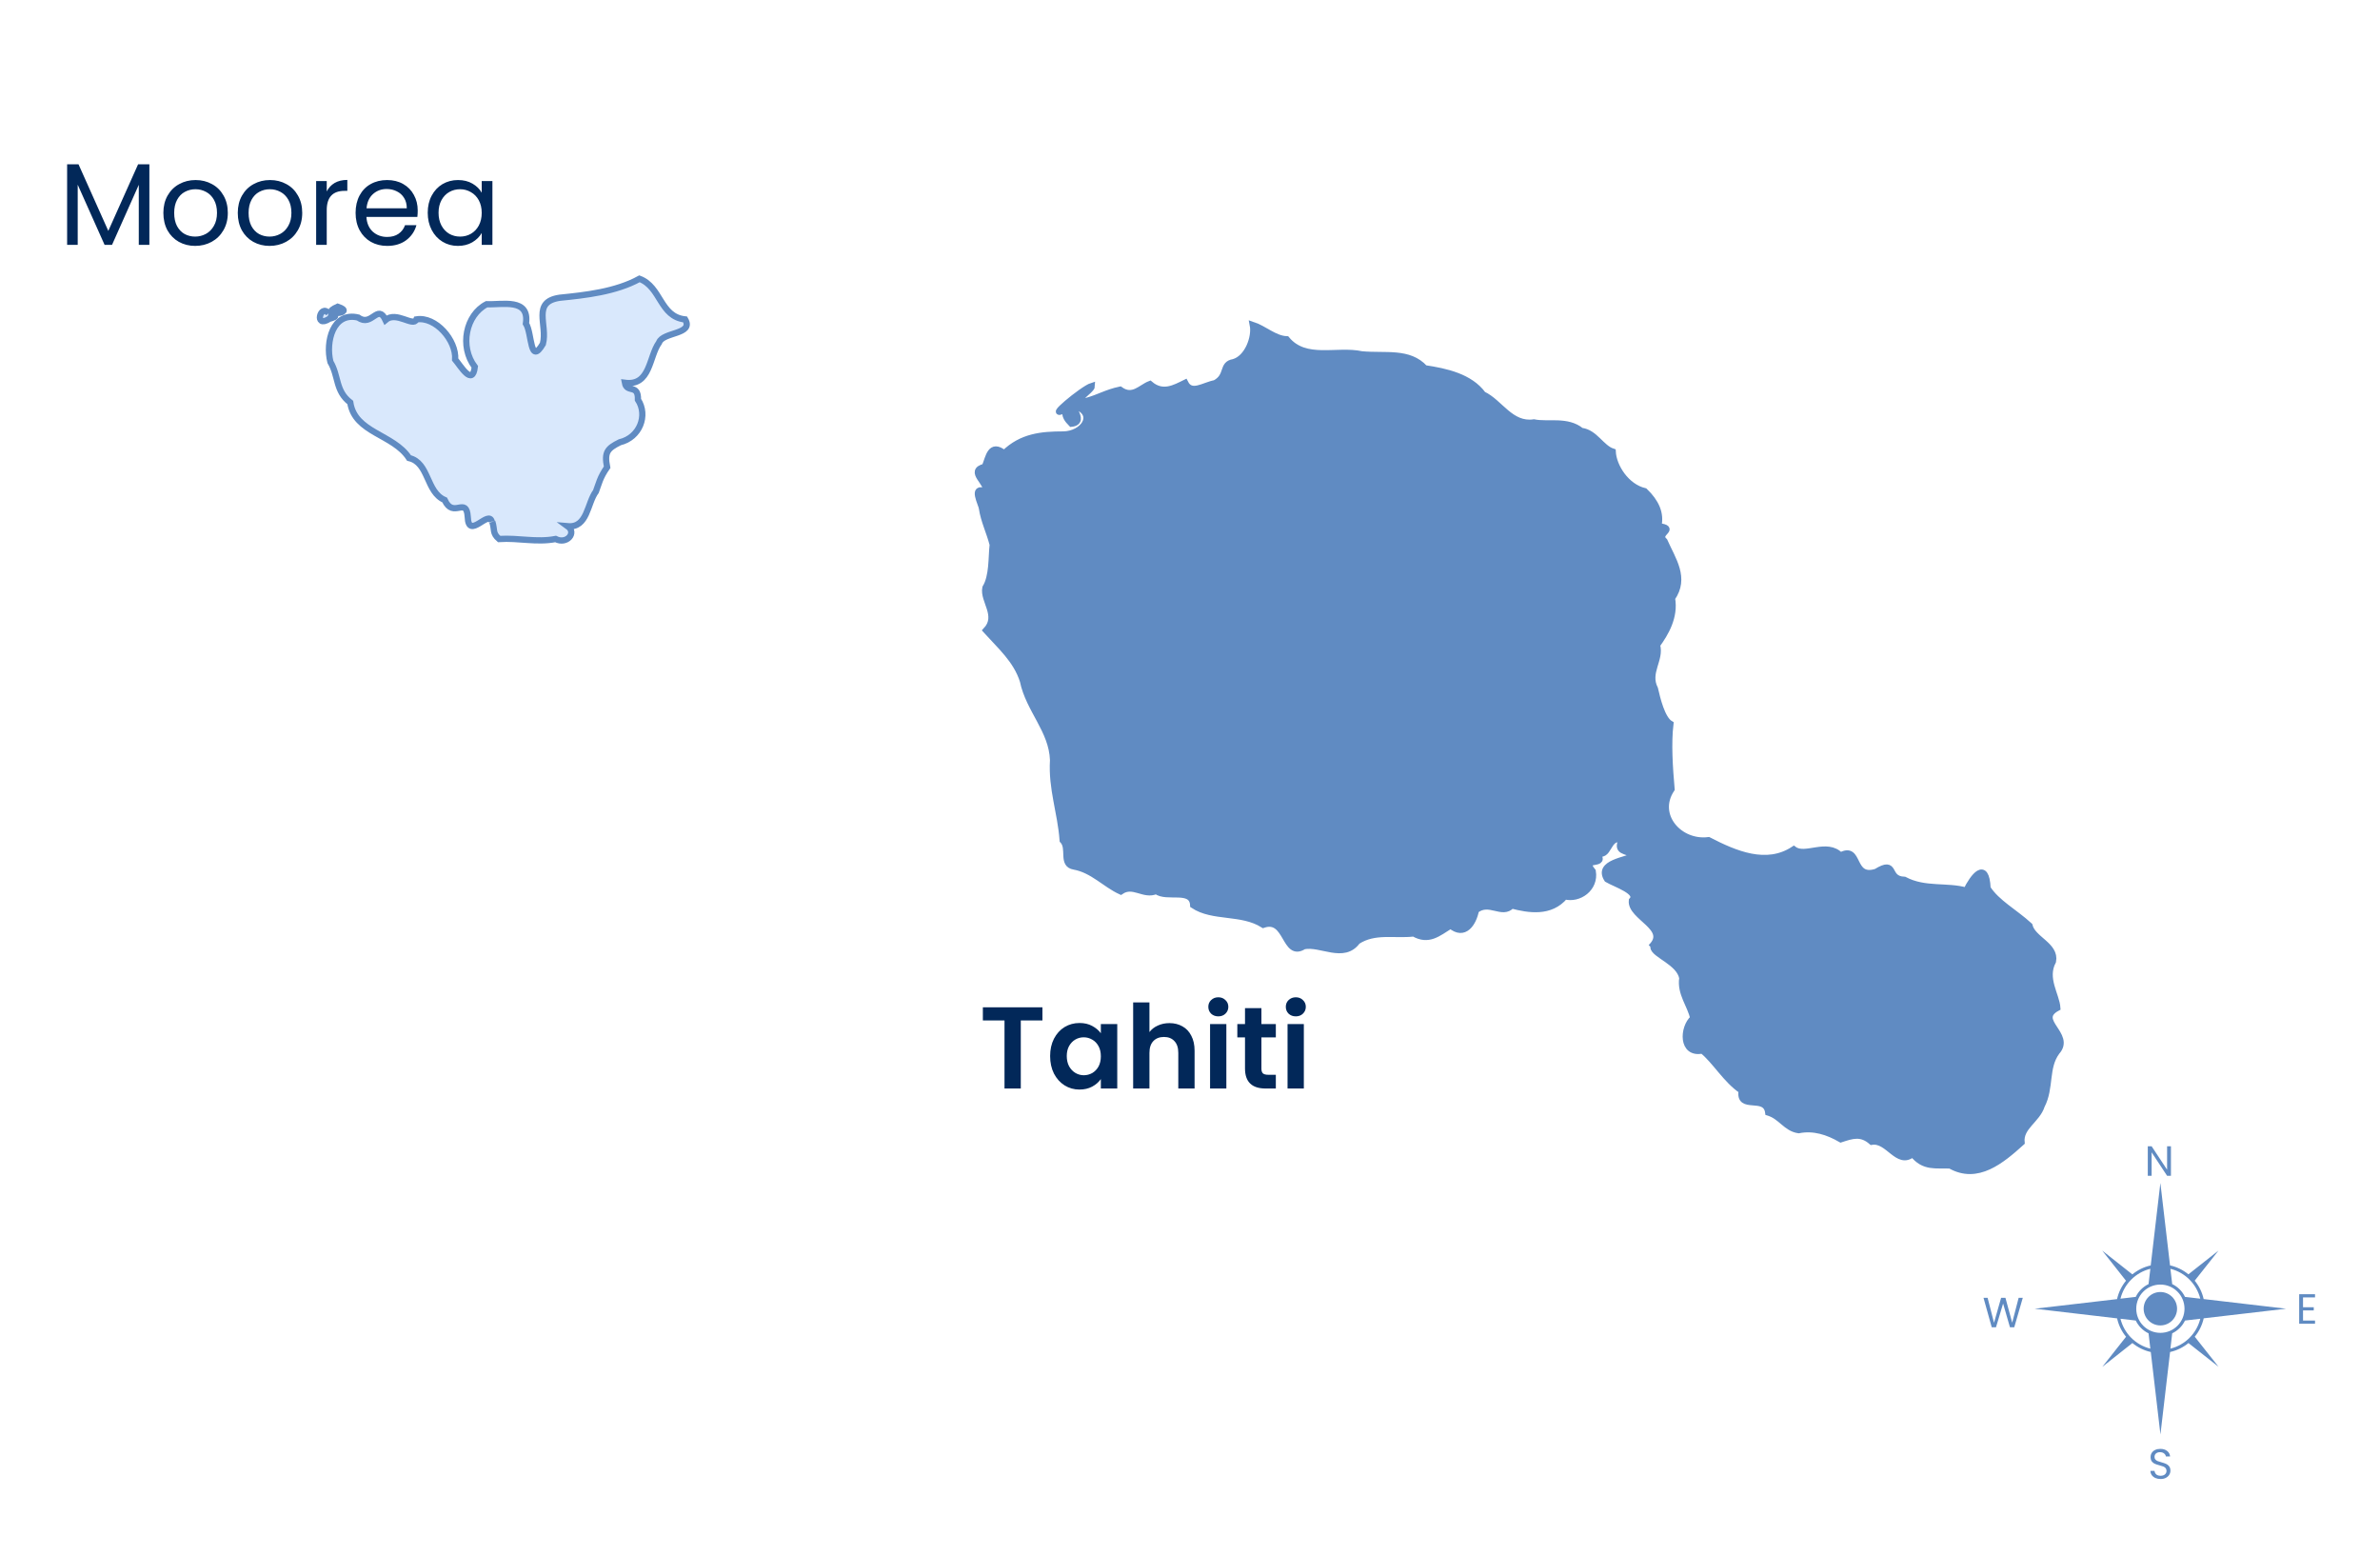 <svg width="491" height="321" viewBox="0 0 491 321" fill="none" xmlns="http://www.w3.org/2000/svg">
<path d="M340.574 195.373C344.744 191.402 336.283 189.178 336.667 185.733C338.347 183.945 333.271 182.354 331.57 181.347C329.34 177.915 335.645 177.435 337.199 176.454C335.382 175.223 333.309 175.882 334.597 173.047C331.317 172.479 332.212 177.236 329.207 175.823C332.133 179.05 325.871 176.422 328.589 179.713C329.168 183.244 325.719 185.612 322.847 184.858C319.865 188.418 315.375 187.649 311.873 186.74C309.907 188.889 307.223 185.543 304.48 187.733C303.964 190.388 302.129 193.28 299.271 190.878C296.631 192.514 294.738 194.261 291.657 192.508C287.669 192.978 283.616 191.788 280.02 194.137C277.219 197.99 272.487 194.436 268.987 195.143C264.943 197.737 265.645 188.997 260.615 190.73C256.116 187.891 250.267 189.427 246.164 186.699C245.987 182.969 240.67 185.458 238.527 183.748C235.98 184.911 233.786 182.081 231.211 183.856C227.971 182.368 225.415 179.398 221.6 178.716C218.917 178.278 220.845 174.992 219.241 173.309C218.803 167.434 216.901 162.703 217.256 156.759C217.026 150.575 212.28 146.423 211.04 140.439C209.667 136.1 206.343 133.256 203.427 130.019C206.264 126.993 202.759 123.913 203.291 121.24C204.765 118.825 204.5 115.01 204.807 112.336C204.105 109.629 202.983 107.468 202.579 104.808C202.524 104.044 200.301 100.026 203.314 101.419C204.149 99.7 199.464 97.176 203.179 96.265C203.978 94.342 204.311 91.221 207.175 93.507C210.749 90.003 214.879 89.618 219.349 89.617C223.464 89.572 226.322 85.5 221.987 83.799C219.522 82.534 224.588 87.003 221.036 87.383C220.264 86.569 219.569 85.91 219.818 84.35C215.299 86.945 223.358 80.182 225.276 79.593C225.282 80.591 219.988 83.592 224.256 82.666C226.728 81.984 228.274 80.968 231.072 80.37C233.684 82.255 235.406 79.897 237.237 79.209C239.876 81.472 242.412 79.972 244.49 78.957C245.762 81.512 248.332 79.464 250.665 79.038C253.479 77.539 251.943 75.107 254.495 74.696C257.377 73.888 258.97 69.579 258.464 67.019C260.779 67.784 262.972 69.885 265.442 69.98C269.32 74.646 275.76 71.961 280.922 73.081C285.732 73.546 290.697 72.368 293.944 75.956C298.305 76.614 303.253 77.681 305.946 81.349C309.456 82.988 311.678 87.828 316.456 87.125C319.324 87.724 323.348 86.509 326.221 88.881C329.028 89.183 330.349 92.38 332.698 93.15C332.852 96.218 335.483 100.41 339.315 101.311C341.628 103.538 342.721 105.908 342.107 108.509C346.141 109.084 341.47 109.876 343.388 111.61C345.078 115.444 347.87 119.198 344.931 123.384C345.615 127.235 343.598 130.607 341.836 133.038C342.713 136.001 339.692 138.683 341.408 142.051C341.892 144.146 342.882 148.302 344.601 149.294C344.113 153.304 344.454 158.33 344.84 162.757C341.248 168.131 346.455 174.049 352.481 173.286C357.942 176.105 364.41 178.895 370.063 175.173C372.398 176.959 376.894 173.526 379.693 176.464C383.829 174.177 381.762 181.464 387.05 179.826C391.446 177.141 388.995 181.332 392.886 181.464C397.126 183.698 401.669 182.542 405.638 183.698C407.009 180.891 409.743 177.187 410.035 183.211C411.965 186.212 415.638 188.119 418.673 190.901C419.363 193.75 424.162 194.967 423.531 198.258C421.635 201.768 424.257 205.245 424.429 207.866C419.609 210.462 427.524 213.376 424.325 216.915C421.908 220.147 423.132 224.327 421.208 228.026C420.251 231.031 416.705 232.405 417.045 235.631C412.924 239.34 407.939 243.568 402.34 240.37C399.397 240.227 396.9 240.931 394.596 237.982C391.509 240.581 389.56 234.905 386.121 235.477C383.941 233.568 382.103 234.205 379.765 234.968C377.102 233.428 374.171 232.47 371.06 233.086C368.436 232.704 367.449 230.236 364.799 229.452C364.283 225.557 358.602 229.194 359.328 224.93C356.092 222.783 353.779 218.681 351.196 216.653C346.897 217.542 347.124 211.954 349.324 210.001C348.797 207.382 346.573 204.865 347.073 201.719C346.454 198.406 341.204 196.933 341.088 195.297" fill="#608BC2"/>
<path d="M340.574 195.373C344.744 191.402 336.283 189.178 336.667 185.733C338.347 183.945 333.271 182.354 331.57 181.347C329.34 177.915 335.645 177.435 337.199 176.454C335.382 175.223 333.309 175.882 334.597 173.047C331.317 172.479 332.212 177.236 329.207 175.823C332.133 179.05 325.871 176.422 328.589 179.713C329.168 183.244 325.719 185.612 322.847 184.858C319.865 188.418 315.375 187.649 311.873 186.74C309.907 188.889 307.223 185.543 304.48 187.733C303.964 190.388 302.129 193.28 299.271 190.878C296.631 192.514 294.738 194.261 291.657 192.508C287.669 192.978 283.616 191.788 280.02 194.137C277.219 197.99 272.487 194.436 268.987 195.143C264.943 197.737 265.645 188.997 260.615 190.73C256.116 187.891 250.267 189.427 246.164 186.699C245.987 182.969 240.67 185.458 238.527 183.748C235.98 184.911 233.786 182.081 231.211 183.856C227.971 182.368 225.415 179.398 221.6 178.716C218.917 178.278 220.845 174.992 219.241 173.309C218.803 167.434 216.901 162.703 217.256 156.759C217.026 150.575 212.28 146.423 211.04 140.439C209.667 136.1 206.343 133.256 203.427 130.019C206.264 126.993 202.759 123.913 203.291 121.24C204.765 118.825 204.5 115.01 204.807 112.336C204.105 109.629 202.983 107.468 202.579 104.808C202.524 104.044 200.301 100.026 203.314 101.419C204.149 99.7 199.464 97.176 203.179 96.265C203.978 94.342 204.311 91.221 207.175 93.507C210.749 90.003 214.879 89.618 219.349 89.617C223.464 89.572 226.322 85.5 221.987 83.799C219.522 82.534 224.588 87.003 221.036 87.383C220.264 86.569 219.569 85.91 219.818 84.35C215.299 86.945 223.358 80.182 225.276 79.593C225.282 80.591 219.988 83.592 224.256 82.666C226.728 81.984 228.274 80.968 231.072 80.37C233.684 82.255 235.406 79.897 237.237 79.209C239.876 81.472 242.412 79.972 244.49 78.957C245.762 81.512 248.332 79.464 250.665 79.038C253.479 77.539 251.943 75.107 254.495 74.696C257.377 73.888 258.97 69.579 258.464 67.019C260.779 67.784 262.972 69.885 265.442 69.98C269.32 74.646 275.76 71.961 280.922 73.081C285.732 73.546 290.697 72.368 293.944 75.956C298.305 76.614 303.253 77.681 305.946 81.349C309.456 82.988 311.678 87.828 316.456 87.125C319.324 87.724 323.348 86.509 326.221 88.881C329.028 89.183 330.349 92.38 332.698 93.15C332.852 96.218 335.483 100.41 339.315 101.311C341.628 103.538 342.721 105.908 342.107 108.509C346.141 109.084 341.47 109.876 343.388 111.61C345.078 115.444 347.87 119.198 344.931 123.384C345.615 127.235 343.598 130.607 341.836 133.038C342.713 136.001 339.692 138.683 341.408 142.051C341.892 144.146 342.882 148.302 344.601 149.294C344.113 153.304 344.454 158.33 344.84 162.757C341.248 168.131 346.455 174.049 352.481 173.286C357.942 176.105 364.41 178.895 370.063 175.173C372.398 176.959 376.894 173.526 379.693 176.464C383.829 174.177 381.762 181.464 387.05 179.826C391.446 177.141 388.995 181.332 392.886 181.464C397.126 183.698 401.669 182.542 405.638 183.698C407.009 180.891 409.743 177.187 410.035 183.211C411.965 186.212 415.638 188.119 418.673 190.901C419.363 193.75 424.162 194.967 423.531 198.258C421.635 201.768 424.257 205.245 424.429 207.866C419.609 210.462 427.524 213.376 424.325 216.915C421.908 220.147 423.132 224.327 421.208 228.026C420.251 231.031 416.705 232.405 417.045 235.631C412.924 239.34 407.939 243.568 402.34 240.37C399.397 240.227 396.9 240.931 394.596 237.982C391.509 240.581 389.56 234.905 386.121 235.477C383.941 233.568 382.103 234.205 379.765 234.968C377.102 233.428 374.171 232.47 371.06 233.086C368.436 232.704 367.449 230.236 364.799 229.452C364.283 225.557 358.602 229.194 359.328 224.93C356.092 222.783 353.779 218.681 351.196 216.653C346.897 217.542 347.124 211.954 349.324 210.001C348.797 207.382 346.573 204.865 347.073 201.719C346.454 198.406 341.204 196.933 341.088 195.297" stroke="#608BC2" stroke-width="1.291"/>
<path d="M133.437 61.506C137.495 63.12 132.821 64.987 133.184 61.759L133.432 61.506" fill="#D9E8FC"/>
<path d="M133.437 61.506C137.495 63.12 132.821 64.987 133.184 61.759L133.432 61.506" stroke="#608BC2" stroke-width="1.291"/>
<path d="M101.453 107.582C100.823 105.046 96.664 111.437 96.5 106.635C96.23 102.243 93.506 107.081 91.737 103.124C87.871 101.475 88.561 95.425 84.385 94.467C81.168 89.516 73.201 89.305 72.26 83.013C69.16 80.623 69.91 77.587 68.165 74.65C67.128 70.566 68.656 64.236 73.907 65.493C76.699 67.543 77.916 62.5 79.536 65.994C81.769 64.071 85.285 67.533 85.914 65.872C89.863 65.22 94.172 70.185 93.902 74.149C95.044 75.493 97.486 79.74 97.952 75.666C94.749 71.453 96.119 64.946 100.397 62.744C103.585 62.895 109.28 61.411 108.502 66.738C109.793 68.753 109.291 75.513 111.998 70.931C113.033 67.01 109.618 62.269 115.476 61.408C120.725 60.878 127.002 60.205 131.93 57.5C136.416 59.18 136.113 65.334 141.348 65.881C143.188 69.019 136.757 68.412 135.967 70.647C133.861 73.559 134.225 79.647 128.917 78.951C129.318 81.154 131.709 79.106 131.61 82.435C133.739 85.676 131.97 90.243 127.866 91.218C125.309 92.497 124.638 93.257 125.25 96.363C123.732 98.535 123.532 99.832 122.941 101.368C121.13 103.79 121.224 108.902 117.122 108.535C119.016 109.905 116.919 112.344 114.619 111.166C110.672 111.929 106.975 110.899 102.968 111.166C101.529 109.934 102.116 109.299 101.561 107.605" fill="#D9E8FC"/>
<path d="M101.453 107.582C100.823 105.046 96.664 111.437 96.5 106.635C96.23 102.243 93.506 107.081 91.737 103.124C87.871 101.475 88.561 95.425 84.385 94.467C81.168 89.516 73.201 89.305 72.26 83.013C69.16 80.623 69.91 77.587 68.165 74.65C67.128 70.566 68.656 64.236 73.907 65.493C76.699 67.543 77.916 62.5 79.536 65.994C81.769 64.071 85.285 67.533 85.914 65.872C89.863 65.22 94.172 70.185 93.902 74.149C95.044 75.493 97.486 79.74 97.952 75.666C94.749 71.453 96.119 64.946 100.397 62.744C103.585 62.895 109.28 61.411 108.502 66.738C109.793 68.753 109.291 75.513 111.998 70.931C113.033 67.01 109.618 62.269 115.476 61.408C120.725 60.878 127.002 60.205 131.93 57.5C136.416 59.18 136.113 65.334 141.348 65.881C143.188 69.019 136.757 68.412 135.967 70.647C133.861 73.559 134.225 79.647 128.917 78.951C129.318 81.154 131.709 79.106 131.61 82.435C133.739 85.676 131.97 90.243 127.866 91.218C125.309 92.497 124.638 93.257 125.25 96.363C123.732 98.535 123.532 99.832 122.941 101.368C121.13 103.79 121.224 108.902 117.122 108.535C119.016 109.905 116.919 112.344 114.619 111.166C110.672 111.929 106.975 110.899 102.968 111.166C101.529 109.934 102.116 109.299 101.561 107.605" stroke="#608BC2" stroke-width="1.291"/>
<path d="M67.791 64.636C66.133 62.5 64.716 67.835 67.912 65.764C70.015 65.181 69.026 65.044 67.795 64.636" fill="#D9E8FC"/>
<path d="M67.791 64.636C66.133 62.5 64.716 67.835 67.912 65.764C70.015 65.181 69.026 65.044 67.795 64.636" stroke="#608BC2" stroke-width="1.291"/>
<path d="M69.671 63.258C65.127 65.262 74.001 64.72 69.671 63.258V63.258Z" fill="#D9E8FC" stroke="#608BC2" stroke-width="1.291"/>
<path d="M30.816 33.892V50.5H28.632V38.116L23.112 50.5H21.576L16.032 38.092V50.5H13.848V33.892H16.2L22.344 47.62L28.488 33.892H30.816ZM40.256 50.716C39.024 50.716 37.904 50.436 36.896 49.876C35.904 49.316 35.12 48.524 34.544 47.5C33.984 46.46 33.704 45.26 33.704 43.9C33.704 42.556 33.992 41.372 34.568 40.348C35.16 39.308 35.96 38.516 36.968 37.972C37.976 37.412 39.104 37.132 40.352 37.132C41.6 37.132 42.728 37.412 43.736 37.972C44.744 38.516 45.536 39.3 46.112 40.324C46.704 41.348 47 42.54 47 43.9C47 45.26 46.696 46.46 46.088 47.5C45.496 48.524 44.688 49.316 43.664 49.876C42.64 50.436 41.504 50.716 40.256 50.716ZM40.256 48.796C41.04 48.796 41.776 48.612 42.464 48.244C43.152 47.876 43.704 47.324 44.12 46.588C44.552 45.852 44.768 44.956 44.768 43.9C44.768 42.844 44.56 41.948 44.144 41.212C43.728 40.476 43.184 39.932 42.512 39.58C41.84 39.212 41.112 39.028 40.328 39.028C39.528 39.028 38.792 39.212 38.12 39.58C37.464 39.932 36.936 40.476 36.536 41.212C36.136 41.948 35.936 42.844 35.936 43.9C35.936 44.972 36.128 45.876 36.512 46.612C36.912 47.348 37.44 47.9 38.096 48.268C38.752 48.62 39.472 48.796 40.256 48.796ZM55.607 50.716C54.375 50.716 53.255 50.436 52.247 49.876C51.255 49.316 50.471 48.524 49.895 47.5C49.335 46.46 49.055 45.26 49.055 43.9C49.055 42.556 49.343 41.372 49.919 40.348C50.511 39.308 51.311 38.516 52.319 37.972C53.327 37.412 54.455 37.132 55.703 37.132C56.951 37.132 58.079 37.412 59.087 37.972C60.095 38.516 60.887 39.3 61.463 40.324C62.055 41.348 62.351 42.54 62.351 43.9C62.351 45.26 62.047 46.46 61.439 47.5C60.847 48.524 60.039 49.316 59.015 49.876C57.991 50.436 56.855 50.716 55.607 50.716ZM55.607 48.796C56.391 48.796 57.127 48.612 57.815 48.244C58.503 47.876 59.055 47.324 59.471 46.588C59.903 45.852 60.119 44.956 60.119 43.9C60.119 42.844 59.911 41.948 59.495 41.212C59.079 40.476 58.535 39.932 57.863 39.58C57.191 39.212 56.463 39.028 55.679 39.028C54.879 39.028 54.143 39.212 53.471 39.58C52.815 39.932 52.287 40.476 51.887 41.212C51.487 41.948 51.287 42.844 51.287 43.9C51.287 44.972 51.479 45.876 51.863 46.612C52.263 47.348 52.791 47.9 53.447 48.268C54.103 48.62 54.823 48.796 55.607 48.796ZM67.407 39.484C67.791 38.732 68.335 38.148 69.039 37.732C69.759 37.316 70.631 37.108 71.655 37.108V39.364H71.079C68.631 39.364 67.407 40.692 67.407 43.348V50.5H65.223V37.348H67.407V39.484ZM86.176 43.42C86.176 43.836 86.152 44.276 86.104 44.74H75.592C75.672 46.036 76.112 47.052 76.912 47.788C77.728 48.508 78.712 48.868 79.864 48.868C80.808 48.868 81.592 48.652 82.216 48.22C82.856 47.772 83.304 47.18 83.56 46.444H85.912C85.56 47.708 84.856 48.74 83.8 49.54C82.744 50.324 81.432 50.716 79.864 50.716C78.616 50.716 77.496 50.436 76.504 49.876C75.528 49.316 74.76 48.524 74.2 47.5C73.64 46.46 73.36 45.26 73.36 43.9C73.36 42.54 73.632 41.348 74.176 40.324C74.72 39.3 75.48 38.516 76.456 37.972C77.448 37.412 78.584 37.132 79.864 37.132C81.112 37.132 82.216 37.404 83.176 37.948C84.136 38.492 84.872 39.244 85.384 40.204C85.912 41.148 86.176 42.22 86.176 43.42ZM83.92 42.964C83.92 42.132 83.736 41.42 83.368 40.828C83 40.22 82.496 39.764 81.856 39.46C81.232 39.14 80.536 38.98 79.768 38.98C78.664 38.98 77.72 39.332 76.936 40.036C76.168 40.74 75.728 41.716 75.616 42.964H83.92ZM88.243 43.876C88.243 42.532 88.515 41.356 89.059 40.348C89.603 39.324 90.347 38.532 91.291 37.972C92.251 37.412 93.315 37.132 94.483 37.132C95.635 37.132 96.635 37.38 97.483 37.876C98.331 38.372 98.963 38.996 99.379 39.748V37.348H101.587V50.5H99.379V48.052C98.947 48.82 98.299 49.46 97.435 49.972C96.587 50.468 95.595 50.716 94.459 50.716C93.291 50.716 92.235 50.428 91.291 49.852C90.347 49.276 89.603 48.468 89.059 47.428C88.515 46.388 88.243 45.204 88.243 43.876ZM99.379 43.9C99.379 42.908 99.179 42.044 98.779 41.308C98.379 40.572 97.835 40.012 97.147 39.628C96.475 39.228 95.731 39.028 94.915 39.028C94.099 39.028 93.355 39.22 92.683 39.604C92.011 39.988 91.475 40.548 91.075 41.284C90.675 42.02 90.475 42.884 90.475 43.876C90.475 44.884 90.675 45.764 91.075 46.516C91.475 47.252 92.011 47.82 92.683 48.22C93.355 48.604 94.099 48.796 94.915 48.796C95.731 48.796 96.475 48.604 97.147 48.22C97.835 47.82 98.379 47.252 98.779 46.516C99.179 45.764 99.379 44.892 99.379 43.9Z" fill="#022859"/>
<path d="M215.056 207.748V210.46H210.592V224.5H207.232V210.46H202.768V207.748H215.056ZM216.644 217.804C216.644 216.46 216.908 215.268 217.436 214.228C217.98 213.188 218.708 212.388 219.62 211.828C220.548 211.268 221.58 210.988 222.716 210.988C223.708 210.988 224.572 211.188 225.308 211.588C226.06 211.988 226.66 212.492 227.108 213.1V211.204H230.492V224.5H227.108V222.556C226.676 223.18 226.076 223.7 225.308 224.116C224.556 224.516 223.684 224.716 222.692 224.716C221.572 224.716 220.548 224.428 219.62 223.852C218.708 223.276 217.98 222.468 217.436 221.428C216.908 220.372 216.644 219.164 216.644 217.804ZM227.108 217.852C227.108 217.036 226.948 216.34 226.628 215.764C226.308 215.172 225.876 214.724 225.332 214.42C224.788 214.1 224.204 213.94 223.58 213.94C222.956 213.94 222.38 214.092 221.852 214.396C221.324 214.7 220.892 215.148 220.556 215.74C220.236 216.316 220.076 217.004 220.076 217.804C220.076 218.604 220.236 219.308 220.556 219.916C220.892 220.508 221.324 220.964 221.852 221.284C222.396 221.604 222.972 221.764 223.58 221.764C224.204 221.764 224.788 221.612 225.332 221.308C225.876 220.988 226.308 220.54 226.628 219.964C226.948 219.372 227.108 218.668 227.108 217.852ZM241.261 211.012C242.269 211.012 243.165 211.236 243.949 211.684C244.733 212.116 245.341 212.764 245.773 213.628C246.221 214.476 246.445 215.5 246.445 216.7V224.5H243.085V217.156C243.085 216.1 242.821 215.292 242.293 214.732C241.765 214.156 241.045 213.868 240.133 213.868C239.205 213.868 238.469 214.156 237.925 214.732C237.397 215.292 237.133 216.1 237.133 217.156V224.5H233.773V206.74H237.133V212.86C237.565 212.284 238.141 211.836 238.861 211.516C239.581 211.18 240.381 211.012 241.261 211.012ZM251.344 209.62C250.752 209.62 250.256 209.436 249.856 209.068C249.472 208.684 249.28 208.212 249.28 207.652C249.28 207.092 249.472 206.628 249.856 206.26C250.256 205.876 250.752 205.684 251.344 205.684C251.936 205.684 252.424 205.876 252.808 206.26C253.208 206.628 253.408 207.092 253.408 207.652C253.408 208.212 253.208 208.684 252.808 209.068C252.424 209.436 251.936 209.62 251.344 209.62ZM253 211.204V224.5H249.64V211.204H253ZM260.232 213.964V220.396C260.232 220.844 260.336 221.172 260.544 221.38C260.768 221.572 261.136 221.668 261.648 221.668H263.208V224.5H261.096C258.264 224.5 256.848 223.124 256.848 220.372V213.964H255.264V211.204H256.848V207.916H260.232V211.204H263.208V213.964H260.232ZM267.329 209.62C266.737 209.62 266.241 209.436 265.841 209.068C265.457 208.684 265.265 208.212 265.265 207.652C265.265 207.092 265.457 206.628 265.841 206.26C266.241 205.876 266.737 205.684 267.329 205.684C267.921 205.684 268.409 205.876 268.793 206.26C269.193 206.628 269.393 207.092 269.393 207.652C269.393 208.212 269.193 208.684 268.793 209.068C268.409 209.436 267.921 209.62 267.329 209.62ZM268.985 211.204V224.5H265.625V211.204H268.985Z" fill="#022859"/>
<path d="M471.625 269.916L454.619 267.924C454.306 266.504 453.657 265.217 452.773 264.132L457.685 257.923L451.475 262.823C450.39 261.939 449.092 261.29 447.683 260.977L445.691 243.982L443.7 260.988C442.279 261.301 440.992 261.95 439.907 262.834L433.698 257.934L438.598 264.143C437.714 265.228 437.065 266.526 436.752 267.936L419.758 269.916L436.763 271.907C437.077 273.328 437.714 274.615 438.609 275.7L433.709 281.909L439.918 276.998C441.004 277.882 442.301 278.531 443.711 278.844L445.703 295.849L447.694 278.844C449.115 278.531 450.401 277.882 451.487 276.998L457.696 281.898L452.784 275.689C453.668 274.604 454.317 273.306 454.63 271.896L471.625 269.916ZM443.622 261.682L443.252 264.837C442.1 265.396 441.16 266.325 440.612 267.477L437.457 267.846C438.207 264.814 440.59 262.431 443.622 261.682ZM437.457 271.986L440.612 272.355C441.171 273.507 442.1 274.447 443.252 274.995L443.622 278.15C440.59 277.401 438.207 275.018 437.457 271.986ZM445.691 274.895C442.939 274.895 440.713 272.668 440.713 269.916C440.713 267.164 442.939 264.937 445.691 264.937C448.444 264.937 450.67 267.164 450.67 269.916C450.67 272.668 448.444 274.895 445.691 274.895ZM447.761 278.15L448.13 274.995C449.283 274.436 450.222 273.507 450.771 272.355L453.926 271.986C453.176 275.018 450.793 277.401 447.761 278.15ZM450.771 267.477C450.211 266.325 449.283 265.385 448.13 264.837L447.761 261.682C450.793 262.442 453.165 264.814 453.926 267.846L450.771 267.477Z" fill="#608BC2"/>
<path d="M445.688 266.471C443.786 266.471 442.242 268.015 442.242 269.917C442.242 271.819 443.786 273.362 445.688 273.362C447.59 273.362 449.134 271.819 449.134 269.917C449.134 268.015 447.59 266.471 445.688 266.471Z" fill="#608BC2"/>
<path d="M447.871 242.5H447.077L443.886 237.662V242.5H443.093V236.415H443.886L447.077 241.245V236.415H447.871V242.5Z" fill="#608BC2"/>
<path d="M475.121 267.581V269.612H477.335V270.266H475.121V272.358H477.597V273.012H474.328V266.927H477.597V267.581H475.121Z" fill="#608BC2"/>
<path d="M445.739 305.04C445.338 305.04 444.977 304.97 444.658 304.83C444.344 304.685 444.097 304.487 443.917 304.238C443.736 303.982 443.643 303.688 443.638 303.357H444.483C444.512 303.642 444.628 303.883 444.832 304.081C445.041 304.272 445.343 304.368 445.739 304.368C446.116 304.368 446.413 304.275 446.628 304.089C446.849 303.898 446.959 303.653 446.959 303.357C446.959 303.125 446.895 302.936 446.767 302.79C446.639 302.645 446.48 302.535 446.288 302.459C446.096 302.384 445.837 302.302 445.512 302.215C445.111 302.11 444.788 302.006 444.544 301.901C444.306 301.797 444.1 301.634 443.925 301.413C443.757 301.186 443.672 300.884 443.672 300.506C443.672 300.175 443.757 299.881 443.925 299.626C444.094 299.37 444.329 299.172 444.631 299.033C444.939 298.893 445.291 298.824 445.686 298.824C446.256 298.824 446.721 298.966 447.081 299.251C447.447 299.536 447.654 299.913 447.7 300.384H446.828C446.799 300.152 446.677 299.948 446.462 299.774C446.247 299.594 445.962 299.504 445.608 299.504C445.276 299.504 445.006 299.591 444.797 299.765C444.588 299.934 444.483 300.172 444.483 300.48C444.483 300.701 444.544 300.881 444.666 301.021C444.794 301.16 444.948 301.268 445.128 301.343C445.314 301.413 445.573 301.494 445.904 301.587C446.305 301.698 446.628 301.808 446.872 301.919C447.116 302.023 447.325 302.189 447.5 302.415C447.674 302.636 447.761 302.939 447.761 303.322C447.761 303.619 447.683 303.898 447.526 304.159C447.369 304.421 447.136 304.633 446.828 304.795C446.52 304.958 446.157 305.04 445.739 305.04Z" fill="#608BC2"/>
<path d="M417.308 267.662L415.547 273.738H414.658L413.246 268.848L411.781 273.738L410.9 273.747L409.201 267.662H410.046L411.371 272.814L412.836 267.662H413.725L415.12 272.797L416.454 267.662H417.308Z" fill="#608BC2"/>
</svg>
